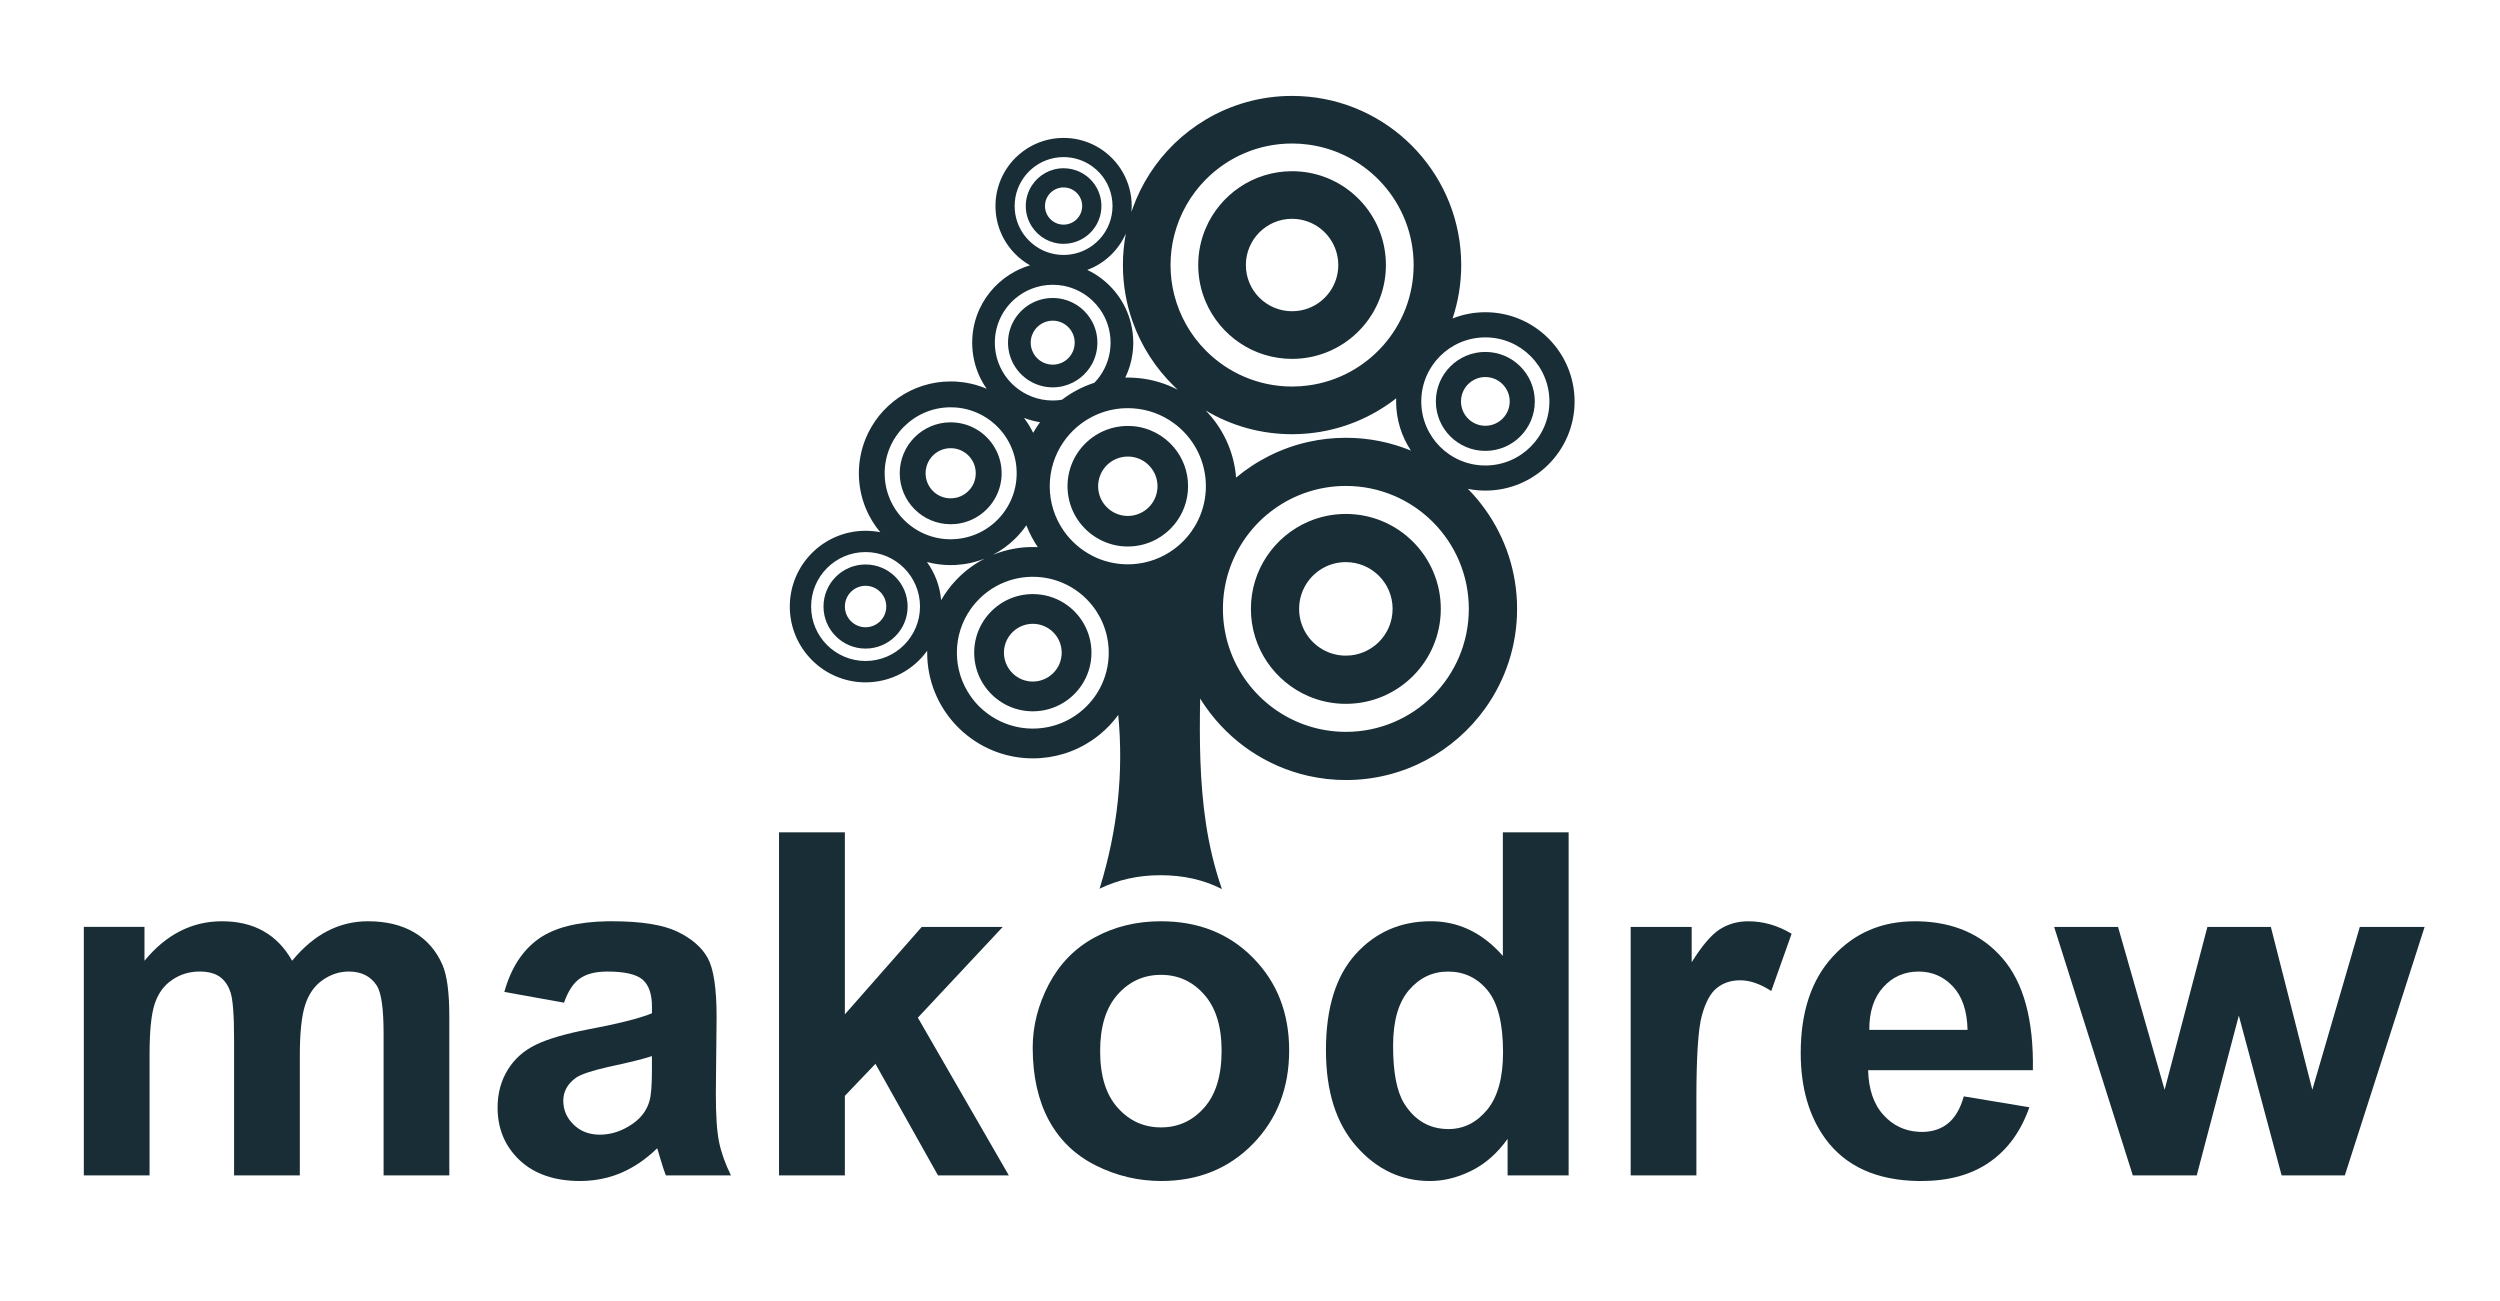 <?xml version="1.0" encoding="utf-8"?>
<!-- Generator: Adobe Illustrator 15.0.0, SVG Export Plug-In . SVG Version: 6.00 Build 0)  -->
<!DOCTYPE svg PUBLIC "-//W3C//DTD SVG 1.1//EN" "http://www.w3.org/Graphics/SVG/1.1/DTD/svg11.dtd">
<svg version="1.1" id="Layer_1" xmlns="http://www.w3.org/2000/svg" xmlns:xlink="http://www.w3.org/1999/xlink" x="0px" y="0px"
	 width="123.029px" height="64px" viewBox="0 0 123.029 64" enable-background="new 0 0 123.029 64" xml:space="preserve">
<g>
	<path fill="#182D35" d="M63.585,17.661c0.273,0,0.54-0.024,0.799-0.069c2.169-0.379,3.819-2.272,3.819-4.549
		c0-2.278-1.649-4.17-3.819-4.549c-0.259-0.045-0.526-0.068-0.799-0.068c-1.904,0-3.54,1.153-4.246,2.799
		c-0.24,0.558-0.373,1.172-0.373,1.818c0,0.646,0.133,1.26,0.373,1.818C60.045,16.507,61.681,17.661,63.585,17.661z M63.585,10.768
		c0.282,0,0.55,0.052,0.799,0.145c0.862,0.325,1.475,1.156,1.475,2.131s-0.613,1.806-1.475,2.129
		c-0.249,0.093-0.517,0.143-0.799,0.143c-1.257,0-2.274-1.016-2.274-2.272S62.328,10.768,63.585,10.768z"/>
	<path fill="#182D35" d="M52.34,11.999L52.34,11.999c0.567,0,1.076-0.253,1.417-0.653c0.17-0.198,0.298-0.433,0.373-0.69
		c0.047-0.164,0.072-0.338,0.072-0.517s-0.025-0.352-0.072-0.516c-0.074-0.258-0.202-0.492-0.373-0.691
		c-0.341-0.398-0.849-0.652-1.416-0.652H52.34c-0.65,0-1.223,0.334-1.554,0.839c-0.193,0.293-0.306,0.644-0.306,1.02
		c0,0.377,0.113,0.728,0.306,1.021C51.117,11.666,51.689,11.999,52.34,11.999z M52.34,9.224L52.34,9.224
		c0.507,0,0.916,0.41,0.916,0.915c0,0.506-0.409,0.915-0.915,0.916H52.34c-0.504,0-0.915-0.41-0.915-0.916
		C51.425,9.634,51.836,9.224,52.34,9.224z"/>
	<path fill="#182D35" d="M42.595,27.779c-1.142,0-2.069,0.927-2.069,2.07s0.928,2.069,2.069,2.069c1.144,0,2.071-0.926,2.071-2.069
		S43.739,27.779,42.595,27.779z M42.595,30.868c-0.562,0-1.017-0.457-1.017-1.02c0-0.563,0.455-1.02,1.017-1.02
		c0.564,0,1.02,0.457,1.02,1.02C43.615,30.412,43.159,30.868,42.595,30.868z"/>
	<path fill="#182D35" d="M73.096,17.319c-1.346,0-2.435,1.091-2.435,2.437c0,1.343,1.089,2.433,2.435,2.433
		c1.345,0,2.434-1.09,2.434-2.433C75.529,18.41,74.44,17.319,73.096,17.319z M73.096,20.953c-0.663,0-1.198-0.536-1.198-1.197
		c0-0.664,0.535-1.201,1.198-1.201c0.662,0,1.199,0.537,1.199,1.201C74.295,20.417,73.758,20.953,73.096,20.953z"/>
	<path fill="#182D35" d="M66.232,25.292c-0.657,0-1.281,0.136-1.849,0.38c-1.66,0.716-2.824,2.369-2.824,4.292
		c0,1.924,1.164,3.576,2.824,4.293c0.567,0.245,1.192,0.38,1.849,0.38c2.58,0,4.672-2.092,4.672-4.673
		C70.905,27.385,68.813,25.292,66.232,25.292z M66.232,32.265c-0.758,0-1.43-0.366-1.849-0.931
		c-0.285-0.383-0.451-0.857-0.451-1.371c0-0.513,0.166-0.987,0.451-1.369c0.419-0.565,1.09-0.931,1.849-0.931
		c1.272,0,2.3,1.029,2.3,2.299C68.533,31.235,67.504,32.265,66.232,32.265z"/>
	<path fill="#182D35" d="M73.096,15.365c-0.569,0-1.113,0.109-1.612,0.307c0.275-0.826,0.425-1.71,0.425-2.628
		c0-4.327-3.305-7.883-7.525-8.286c-0.262-0.024-0.529-0.038-0.799-0.038c-1.551,0-3.002,0.425-4.246,1.164
		c-0.565,0.336-1.088,0.738-1.557,1.193c-0.909,0.885-1.616,1.975-2.048,3.195c-0.018,0.052-0.036,0.104-0.053,0.157
		c0.007-0.096,0.012-0.192,0.012-0.29c0-1.193-0.624-2.241-1.564-2.836c-0.12-0.074-0.244-0.143-0.373-0.203
		c-0.43-0.201-0.91-0.313-1.416-0.313H52.34c-0.561,0-1.089,0.139-1.554,0.382c-0.302,0.159-0.579,0.362-0.818,0.602
		c-0.605,0.607-0.979,1.444-0.979,2.368s0.375,1.762,0.979,2.368c0.215,0.215,0.458,0.401,0.723,0.551
		c-0.252,0.074-0.494,0.173-0.723,0.293c-0.776,0.408-1.401,1.065-1.768,1.865c-0.229,0.502-0.357,1.06-0.357,1.647
		c0,0.589,0.128,1.146,0.357,1.648c0.101,0.218,0.219,0.426,0.356,0.622c-0.116-0.05-0.234-0.095-0.356-0.135
		c-0.139-0.046-0.28-0.085-0.424-0.117c-0.24-0.054-0.486-0.088-0.739-0.104c-0.084-0.004-0.168-0.006-0.253-0.006
		c-1.894,0-3.516,1.167-4.188,2.822c-0.212,0.525-0.33,1.099-0.33,1.7c0,0.6,0.118,1.174,0.33,1.698
		c0.179,0.438,0.422,0.843,0.721,1.199c-0.233-0.045-0.473-0.069-0.721-0.069c-2.059,0-3.729,1.669-3.729,3.729
		c0,2.059,1.67,3.73,3.729,3.73c1.25,0,2.357-0.616,3.034-1.558l-0.002,0.099c0,1.376,0.536,2.628,1.411,3.559
		c0.225,0.24,0.473,0.457,0.739,0.65c0.136,0.1,0.278,0.192,0.424,0.278c0.536,0.315,1.132,0.536,1.768,0.642
		c0.267,0.044,0.54,0.069,0.818,0.07l0.041,0.001c0.527,0,1.035-0.079,1.515-0.224c0.509-0.155,0.986-0.386,1.416-0.68
		c0.128-0.087,0.252-0.181,0.373-0.28c0.338-0.278,0.641-0.598,0.898-0.953c0.27,2.828-0.03,5.655-0.898,8.483
		c-0.008,0.023-0.015,0.046-0.022,0.069c0.903-0.441,1.899-0.665,2.994-0.665h0.004c1.133,0,2.14,0.229,3.023,0.682
		c-0.369-1.064-0.625-2.146-0.789-3.244c-0.301-2.01-0.322-4.065-0.281-6.132c0.088,0.146,0.183,0.287,0.281,0.425
		c1.184,1.684,2.97,2.915,5.044,3.38c0.595,0.134,1.214,0.205,1.849,0.205c2.831,0,5.335-1.398,6.863-3.541
		c0.981-1.378,1.559-3.062,1.559-4.883c0-1.817-0.577-3.502-1.559-4.879c-0.26-0.364-0.548-0.708-0.861-1.026
		c0.278,0.057,0.566,0.085,0.861,0.085c2.422,0,4.389-1.966,4.389-4.387C77.484,17.332,75.518,15.365,73.096,15.365z M57.783,11.588
		c0.266-1.059,0.812-2.006,1.557-2.757c1.083-1.092,2.585-1.769,4.246-1.769c0.271,0,0.538,0.018,0.799,0.054
		c2.925,0.39,5.182,2.895,5.182,5.926c0,3.031-2.257,5.536-5.182,5.926c-0.261,0.035-0.528,0.054-0.799,0.054
		c-1.66,0-3.162-0.677-4.246-1.77c-0.745-0.75-1.291-1.697-1.557-2.755c-0.117-0.466-0.179-0.954-0.179-1.456
		S57.666,12.054,57.783,11.588z M69.434,22.175c-0.987-0.407-2.069-0.631-3.202-0.631c-0.634,0-1.253,0.07-1.849,0.204
		c-1.33,0.298-2.541,0.911-3.553,1.755c-0.1-1.277-0.65-2.43-1.492-3.298l-0.005-0.005l0.005,0.003
		c1.243,0.74,2.694,1.165,4.246,1.165c0.27,0,0.537-0.013,0.799-0.039c1.623-0.154,3.11-0.775,4.327-1.728
		c-0.003,0.051-0.005,0.104-0.005,0.156C68.706,20.648,68.974,21.481,69.434,22.175z M55.402,11.503
		c-0.092,0.5-0.142,1.014-0.142,1.54c0,0.973,0.167,1.907,0.474,2.774c0.433,1.221,1.14,2.31,2.048,3.195
		c0.06,0.057,0.119,0.113,0.178,0.169c-0.058-0.031-0.118-0.061-0.178-0.089c-0.625-0.296-1.317-0.475-2.048-0.506
		c-0.076-0.003-0.155-0.006-0.232-0.006c-0.042,0-0.084,0.002-0.125,0.002c0.177-0.367,0.301-0.766,0.357-1.186
		c0.024-0.174,0.037-0.352,0.037-0.534c0-0.18-0.013-0.358-0.037-0.531c-0.147-1.1-0.747-2.057-1.605-2.679
		c-0.12-0.087-0.244-0.167-0.373-0.24c-0.081-0.046-0.164-0.089-0.249-0.13c0.085-0.031,0.167-0.065,0.249-0.103
		c0.129-0.061,0.252-0.128,0.373-0.204C54.686,12.623,55.132,12.11,55.402,11.503z M49.967,10.552
		c-0.022-0.135-0.035-0.272-0.035-0.413c0-0.14,0.013-0.278,0.035-0.412c0.099-0.568,0.397-1.069,0.818-1.426
		c0.419-0.355,0.962-0.57,1.554-0.57h0.001c0.529,0,1.018,0.171,1.416,0.459c0.136,0.098,0.26,0.211,0.373,0.334
		c0.386,0.428,0.62,0.994,0.62,1.614c0,0.621-0.234,1.187-0.62,1.614c-0.112,0.125-0.237,0.237-0.373,0.335
		c-0.397,0.289-0.887,0.459-1.416,0.459H52.34c-0.592,0-1.135-0.214-1.554-0.569C50.364,11.62,50.066,11.121,49.967,10.552z
		 M49.967,14.688c0.242-0.205,0.518-0.369,0.818-0.484c0.317-0.122,0.66-0.189,1.02-0.189c0.183,0,0.362,0.017,0.535,0.049
		c0.542,0.104,1.029,0.36,1.416,0.724c0.138,0.13,0.263,0.273,0.373,0.427c0.33,0.465,0.524,1.033,0.524,1.647
		c0,0.615-0.194,1.183-0.524,1.647c-0.083,0.117-0.174,0.227-0.274,0.329l-0.099,0.032c-0.512,0.178-0.988,0.429-1.416,0.744
		l-0.079,0.059c-0.148,0.024-0.301,0.037-0.456,0.037c-0.36,0-0.703-0.067-1.02-0.189c-0.301-0.115-0.576-0.28-0.818-0.484
		c-0.617-0.522-1.009-1.302-1.009-2.175C48.958,15.99,49.351,15.21,49.967,14.688z M50.843,21.301
		c-0.019-0.038-0.038-0.077-0.057-0.114c-0.114-0.218-0.247-0.426-0.396-0.622c0.129,0.05,0.261,0.092,0.396,0.128
		c0.128,0.035,0.261,0.063,0.395,0.084C51.059,20.944,50.946,21.12,50.843,21.301z M51.072,26.925
		c-0.082-0.003-0.164-0.004-0.246-0.004h-0.041c-0.278,0.001-0.551,0.025-0.818,0.07c-0.383,0.063-0.754,0.17-1.104,0.313
		c0.409-0.213,0.782-0.485,1.104-0.806c0.2-0.199,0.382-0.416,0.542-0.648c0.08,0.207,0.171,0.408,0.276,0.602
		C50.873,26.615,50.969,26.773,51.072,26.925z M42.595,32.528c-1.479,0-2.679-1.2-2.679-2.679c0-1.48,1.2-2.681,2.679-2.681
		c1.48,0,2.68,1.201,2.68,2.681C45.275,31.328,44.075,32.527,42.595,32.528z M43.536,23.291c0-1.794,1.456-3.247,3.248-3.247
		c0.085,0,0.169,0.002,0.253,0.009c0.256,0.02,0.503,0.069,0.739,0.145c0.146,0.046,0.288,0.104,0.424,0.17
		c0.899,0.435,1.565,1.271,1.768,2.277c0.043,0.208,0.064,0.425,0.064,0.646c0,0.221-0.021,0.436-0.064,0.646
		c-0.203,1.004-0.869,1.841-1.768,2.277c-0.136,0.065-0.278,0.122-0.424,0.169c-0.236,0.076-0.483,0.125-0.739,0.146
		c-0.084,0.006-0.168,0.01-0.253,0.01C44.991,26.538,43.536,25.083,43.536,23.291z M46.314,29.537
		c-0.058-0.699-0.309-1.345-0.699-1.88c0.373,0.099,0.765,0.153,1.168,0.153c0.085,0,0.169-0.003,0.253-0.007
		c0.252-0.015,0.499-0.048,0.739-0.102c0.145-0.033,0.286-0.072,0.424-0.118c0.088-0.029,0.174-0.06,0.259-0.094
		c-0.087,0.045-0.174,0.092-0.259,0.142c-0.146,0.086-0.288,0.179-0.424,0.279c-0.266,0.193-0.514,0.411-0.739,0.651
		C46.76,28.856,46.516,29.184,46.314,29.537z M54.129,33.868c-0.107,0.201-0.231,0.393-0.373,0.57
		c-0.374,0.472-0.859,0.851-1.416,1.098c-0.463,0.205-0.975,0.319-1.515,0.319h-0.041c-0.281-0.003-0.556-0.038-0.818-0.1
		c-0.679-0.16-1.286-0.506-1.768-0.98c-0.156-0.154-0.298-0.322-0.424-0.502c-0.431-0.608-0.685-1.351-0.685-2.153
		c0-0.802,0.253-1.545,0.685-2.154c0.126-0.18,0.269-0.347,0.424-0.502c0.481-0.474,1.088-0.821,1.768-0.98
		c0.263-0.062,0.537-0.096,0.818-0.099h0.041c0.54,0,1.051,0.113,1.515,0.319c0.557,0.247,1.042,0.626,1.416,1.098
		c0.141,0.178,0.265,0.369,0.373,0.57c0.276,0.522,0.434,1.117,0.434,1.749C54.563,32.751,54.405,33.347,54.129,33.868z
		 M59.339,24.119c-0.059,1.189-0.658,2.235-1.557,2.901c-0.58,0.429-1.283,0.698-2.048,0.744c-0.076,0.004-0.154,0.007-0.232,0.007
		c-0.485,0-0.946-0.09-1.373-0.252c-0.128-0.05-0.252-0.104-0.373-0.167c-0.568-0.291-1.055-0.719-1.416-1.24
		c-0.429-0.62-0.681-1.372-0.681-2.183c0-0.811,0.251-1.564,0.681-2.184c0.361-0.522,0.847-0.95,1.416-1.24
		c0.121-0.061,0.245-0.117,0.373-0.166c0.427-0.163,0.888-0.252,1.373-0.252c0.079,0,0.156,0.002,0.232,0.007
		c0.766,0.046,1.468,0.314,2.048,0.743c0.899,0.664,1.498,1.712,1.557,2.901c0.003,0.063,0.004,0.126,0.004,0.191
		C59.344,23.992,59.342,24.055,59.339,24.119z M72.283,29.964c0,3.342-2.709,6.052-6.05,6.052c-0.645,0-1.265-0.102-1.849-0.289
		c-2.437-0.782-4.202-3.067-4.202-5.764c0-2.695,1.765-4.98,4.202-5.761c0.583-0.187,1.204-0.288,1.849-0.288
		C69.573,23.915,72.283,26.623,72.283,29.964z M73.096,22.908c-1.74,0-3.153-1.413-3.153-3.151c0-1.743,1.413-3.154,3.153-3.154
		s3.153,1.412,3.153,3.154C76.249,21.495,74.836,22.908,73.096,22.908z"/>
	<path fill="#182D35" d="M52.341,29.663c-0.44-0.271-0.959-0.427-1.515-0.427h-0.041c-0.285,0.004-0.559,0.048-0.818,0.129
		c-0.786,0.246-1.429,0.819-1.768,1.561c-0.165,0.363-0.258,0.768-0.258,1.193c0,0.426,0.093,0.83,0.258,1.194
		c0.338,0.742,0.981,1.315,1.768,1.562c0.26,0.081,0.534,0.125,0.818,0.13h0.041c0.556,0,1.074-0.157,1.515-0.429
		c0.823-0.508,1.372-1.418,1.372-2.457C53.712,31.083,53.164,30.171,52.341,29.663z M50.826,33.54h-0.041
		c-0.307-0.009-0.59-0.116-0.818-0.29c-0.341-0.26-0.562-0.669-0.562-1.131c0-0.46,0.221-0.871,0.562-1.13
		c0.228-0.174,0.511-0.28,0.818-0.29h0.041c0.786,0,1.422,0.636,1.422,1.42S51.612,33.54,50.826,33.54z"/>
	<path fill="#182D35" d="M55.734,20.97c-0.076-0.005-0.154-0.008-0.232-0.008c-0.496,0-0.962,0.121-1.373,0.335
		c-0.13,0.069-0.255,0.146-0.373,0.231c-0.741,0.54-1.222,1.414-1.222,2.4c0,0.985,0.481,1.859,1.222,2.398
		c0.117,0.085,0.242,0.163,0.373,0.231c0.411,0.215,0.877,0.338,1.373,0.338c0.079,0,0.156-0.004,0.232-0.01
		c0.823-0.065,1.55-0.464,2.048-1.062c0.428-0.515,0.685-1.176,0.685-1.896c0-0.722-0.257-1.383-0.685-1.898
		C57.285,21.433,56.558,21.034,55.734,20.97z M55.734,25.371c-0.076,0.013-0.153,0.019-0.232,0.019c-0.631,0-1.169-0.401-1.373-0.96
		c-0.058-0.157-0.088-0.325-0.088-0.501c0-0.177,0.031-0.345,0.088-0.502c0.204-0.561,0.742-0.959,1.373-0.959
		c0.079,0,0.157,0.006,0.232,0.018c0.697,0.111,1.228,0.715,1.228,1.443C56.962,24.655,56.432,25.259,55.734,25.371z"/>
	<path fill="#182D35" d="M47.037,25.786c0.26-0.026,0.508-0.092,0.739-0.191c0.149-0.065,0.292-0.144,0.424-0.235
		c0.659-0.452,1.092-1.21,1.092-2.069c0-0.859-0.433-1.618-1.092-2.07c-0.133-0.091-0.275-0.17-0.424-0.235
		c-0.231-0.098-0.479-0.164-0.739-0.19c-0.083-0.009-0.168-0.013-0.253-0.013c-1.384,0-2.507,1.122-2.507,2.508
		c0,1.384,1.123,2.507,2.507,2.507C46.869,25.798,46.954,25.794,47.037,25.786z M45.55,23.291c0-0.683,0.551-1.235,1.233-1.235
		c0.086,0,0.171,0.009,0.253,0.025c0.301,0.063,0.562,0.234,0.739,0.471c0.154,0.207,0.243,0.462,0.243,0.739
		s-0.089,0.531-0.243,0.736c-0.177,0.236-0.438,0.409-0.739,0.471c-0.082,0.017-0.167,0.026-0.253,0.026
		C46.102,24.525,45.55,23.973,45.55,23.291z"/>
	<path fill="#182D35" d="M50.786,18.811c0.306,0.16,0.652,0.251,1.02,0.251c0.185,0,0.364-0.022,0.535-0.066
		c0.616-0.154,1.128-0.567,1.416-1.117c0.158-0.305,0.247-0.65,0.247-1.017c0-0.366-0.089-0.711-0.247-1.014
		c-0.287-0.55-0.799-0.964-1.416-1.118c-0.171-0.042-0.351-0.066-0.535-0.066c-0.368,0-0.714,0.091-1.02,0.251
		c-0.332,0.174-0.613,0.43-0.818,0.74c-0.228,0.347-0.362,0.761-0.362,1.207c0,0.446,0.134,0.861,0.362,1.209
		C50.173,18.38,50.454,18.637,50.786,18.811z M50.786,16.499c0.149-0.418,0.55-0.719,1.02-0.719c0.195,0,0.377,0.052,0.535,0.141
		c0.327,0.187,0.547,0.539,0.547,0.941c0,0.404-0.22,0.757-0.547,0.943c-0.158,0.089-0.34,0.141-0.535,0.141
		c-0.47,0-0.871-0.299-1.02-0.719c-0.041-0.114-0.063-0.236-0.063-0.364C50.723,16.734,50.745,16.612,50.786,16.499z"/>
	<path fill="#182D35" d="M35.228,53.826l0.037-3.777c0-1.408-0.146-2.371-0.433-2.897s-0.786-0.959-1.49-1.3
		c-0.708-0.343-1.781-0.515-3.228-0.515c-0.072,0-0.142,0-0.212,0c-1.483,0.025-2.607,0.312-3.379,0.852
		c-0.807,0.569-1.373,1.441-1.704,2.625l2.937,0.53c0.2-0.569,0.46-0.966,0.782-1.19c0.324-0.229,0.771-0.342,1.349-0.342h0.016
		c0.843,0.001,1.417,0.136,1.721,0.397c0.307,0.268,0.46,0.707,0.46,1.333v0.322c-0.448,0.189-1.177,0.391-2.181,0.603
		c-0.296,0.063-0.616,0.127-0.959,0.191c-1.119,0.216-1.981,0.468-2.573,0.755c-0.595,0.287-1.058,0.7-1.389,1.242
		c-0.331,0.543-0.495,1.16-0.495,1.848c0,1.045,0.362,1.91,1.088,2.595c0.723,0.679,1.719,1.021,2.976,1.021
		c0.47,0,0.92-0.058,1.353-0.173c0.227-0.061,0.448-0.136,0.664-0.228c0.631-0.271,1.221-0.672,1.774-1.21
		c0.023,0.062,0.063,0.188,0.115,0.381c0.121,0.42,0.228,0.739,0.31,0.955h3.204c-0.284-0.582-0.48-1.132-0.583-1.639
		C35.28,55.693,35.228,54.899,35.228,53.826z M32.083,52.616c0,0.774-0.039,1.301-0.125,1.576c-0.122,0.425-0.376,0.783-0.77,1.073
		c-0.414,0.297-0.841,0.479-1.286,0.545c-0.126,0.019-0.255,0.029-0.385,0.029c-0.522,0-0.952-0.166-1.289-0.495
		c-0.338-0.33-0.508-0.719-0.508-1.174c0-0.461,0.213-0.838,0.634-1.14c0.256-0.167,0.771-0.34,1.547-0.517
		c0.068-0.016,0.139-0.031,0.212-0.047c0.9-0.192,1.556-0.357,1.969-0.494V52.616z"/>
	<polygon fill="#182D35" points="116.13,45.615 113.793,53.63 111.752,45.615 108.63,45.615 106.524,53.63 104.232,45.615 
		101.088,45.615 104.959,57.843 108.105,57.843 110.176,49.979 112.282,57.843 115.393,57.843 119.319,45.615 	"/>
	<path fill="#182D35" d="M20.386,45.887c-0.62-0.366-1.383-0.55-2.279-0.55c-0.708,0-1.373,0.159-1.993,0.482
		c-0.622,0.321-1.203,0.809-1.738,1.462c-0.369-0.653-0.841-1.141-1.418-1.462c-0.574-0.323-1.253-0.482-2.036-0.482
		c-1.474,0-2.749,0.649-3.812,1.944v-1.667H4.125v12.229H7.36V51.9c0-1.175,0.086-2.012,0.26-2.52
		c0.172-0.508,0.458-0.896,0.86-1.164c0.398-0.271,0.845-0.405,1.345-0.405c0.417,0,0.744,0.086,0.987,0.256
		c0.239,0.168,0.42,0.424,0.533,0.771c0.114,0.345,0.174,1.111,0.174,2.302v6.702h3.235v-5.872c0-1.154,0.09-1.993,0.267-2.527
		c0.175-0.536,0.463-0.94,0.862-1.216c0.399-0.278,0.824-0.416,1.281-0.416c0.622,0,1.081,0.232,1.379,0.692
		c0.223,0.354,0.334,1.135,0.334,2.351v6.988h3.234v-7.819c0-1.167-0.109-2.012-0.334-2.534
		C21.471,46.786,21.007,46.248,20.386,45.887z"/>
	<polygon fill="#182D35" points="49.347,45.615 45.361,45.615 41.577,49.918 41.577,40.961 38.337,40.961 38.337,57.843 
		41.577,57.843 41.577,53.928 43.082,52.352 46.16,57.843 49.646,57.843 45.169,50.081 	"/>
	<path fill="#182D35" d="M84.638,45.73c-0.409,0.258-0.874,0.801-1.388,1.623v-1.738h-3.002v12.229h3.234v-3.777
		c0-2.08,0.09-3.447,0.271-4.099c0.182-0.654,0.425-1.106,0.744-1.354c0.315-0.252,0.696-0.372,1.151-0.372
		c0.468,0,0.975,0.177,1.519,0.527l1.001-2.818c-0.685-0.41-1.392-0.613-2.13-0.613C85.515,45.337,85.051,45.47,84.638,45.73z"/>
	<path fill="#182D35" d="M73.958,47.042c-0.784-0.893-1.683-1.437-2.695-1.628c-0.275-0.052-0.559-0.078-0.852-0.078
		c-1.488,0-2.724,0.542-3.697,1.619c-0.975,1.077-1.462,2.652-1.462,4.729c0,2.024,0.502,3.604,1.502,4.736
		c1.001,1.133,2.203,1.699,3.611,1.699c0.301,0,0.6-0.032,0.898-0.096c0.387-0.084,0.773-0.221,1.159-0.414
		c0.681-0.343,1.27-0.862,1.769-1.563v1.797h3.004V40.961h-3.237V47.042z M73.188,54.611c-0.523,0.633-1.157,0.952-1.904,0.952
		h-0.022c-0.924-0.007-1.648-0.431-2.163-1.264c-0.363-0.587-0.543-1.531-0.543-2.835c0-1.214,0.259-2.127,0.779-2.735
		c0.518-0.609,1.159-0.916,1.926-0.916h0c0.793,0,1.441,0.311,1.947,0.928c0.505,0.617,0.759,1.631,0.759,3.035
		C73.969,53.032,73.707,53.979,73.188,54.611z"/>
	<path fill="#182D35" d="M100.041,52.664c0.043-2.48-0.458-4.321-1.509-5.522c-1.017-1.163-2.389-1.763-4.123-1.803
		c-0.061-0.001-0.123-0.001-0.185-0.001c-1.619,0-2.959,0.572-4.016,1.722c-1.063,1.146-1.592,2.734-1.592,4.762
		c0,1.695,0.404,3.104,1.211,4.215c0.998,1.361,2.525,2.052,4.582,2.082l0.139,0.001c1.344,0,2.464-0.306,3.356-0.927
		c0.897-0.618,1.549-1.519,1.964-2.703l-3.226-0.536c-0.173,0.612-0.436,1.057-0.783,1.335c-0.344,0.275-0.77,0.414-1.278,0.414
		c-0.058,0-0.115-0.002-0.172-0.005c-0.667-0.039-1.234-0.305-1.692-0.797c-0.5-0.53-0.76-1.278-0.784-2.236h2.477H100.041z
		 M92.673,48.586c0.457-0.511,1.033-0.771,1.736-0.774h0.013c0.66,0,1.222,0.243,1.681,0.73c0.46,0.489,0.701,1.2,0.724,2.138
		h-2.417h-2.418C91.984,49.797,92.213,49.098,92.673,48.586z"/>
	<path fill="#182D35" d="M57.129,45.337h-0.005c-1.201,0-2.285,0.266-3.256,0.797c-0.971,0.526-1.722,1.297-2.252,2.301
		c-0.526,1.005-0.795,2.047-0.795,3.12c0,1.406,0.269,2.598,0.795,3.576c0.53,0.98,1.305,1.723,2.323,2.23
		c1.014,0.504,2.073,0.755,3.19,0.758h0.017c1.813,0,3.314-0.604,4.51-1.823c1.189-1.219,1.786-2.751,1.786-4.6
		c0-1.835-0.589-3.353-1.772-4.554C60.489,45.938,58.974,45.337,57.129,45.337z M59.256,54.514
		c-0.568,0.645-1.275,0.967-2.121,0.967h-0.007c-0.843-0.001-1.552-0.324-2.125-0.967c-0.579-0.645-0.864-1.573-0.864-2.787
		c0-1.21,0.286-2.142,0.864-2.787c0.573-0.644,1.282-0.965,2.125-0.966h0.007c0.845,0,1.552,0.322,2.121,0.966
		c0.576,0.646,0.861,1.569,0.861,2.764C60.118,52.935,59.832,53.87,59.256,54.514z"/>
</g>
</svg>
